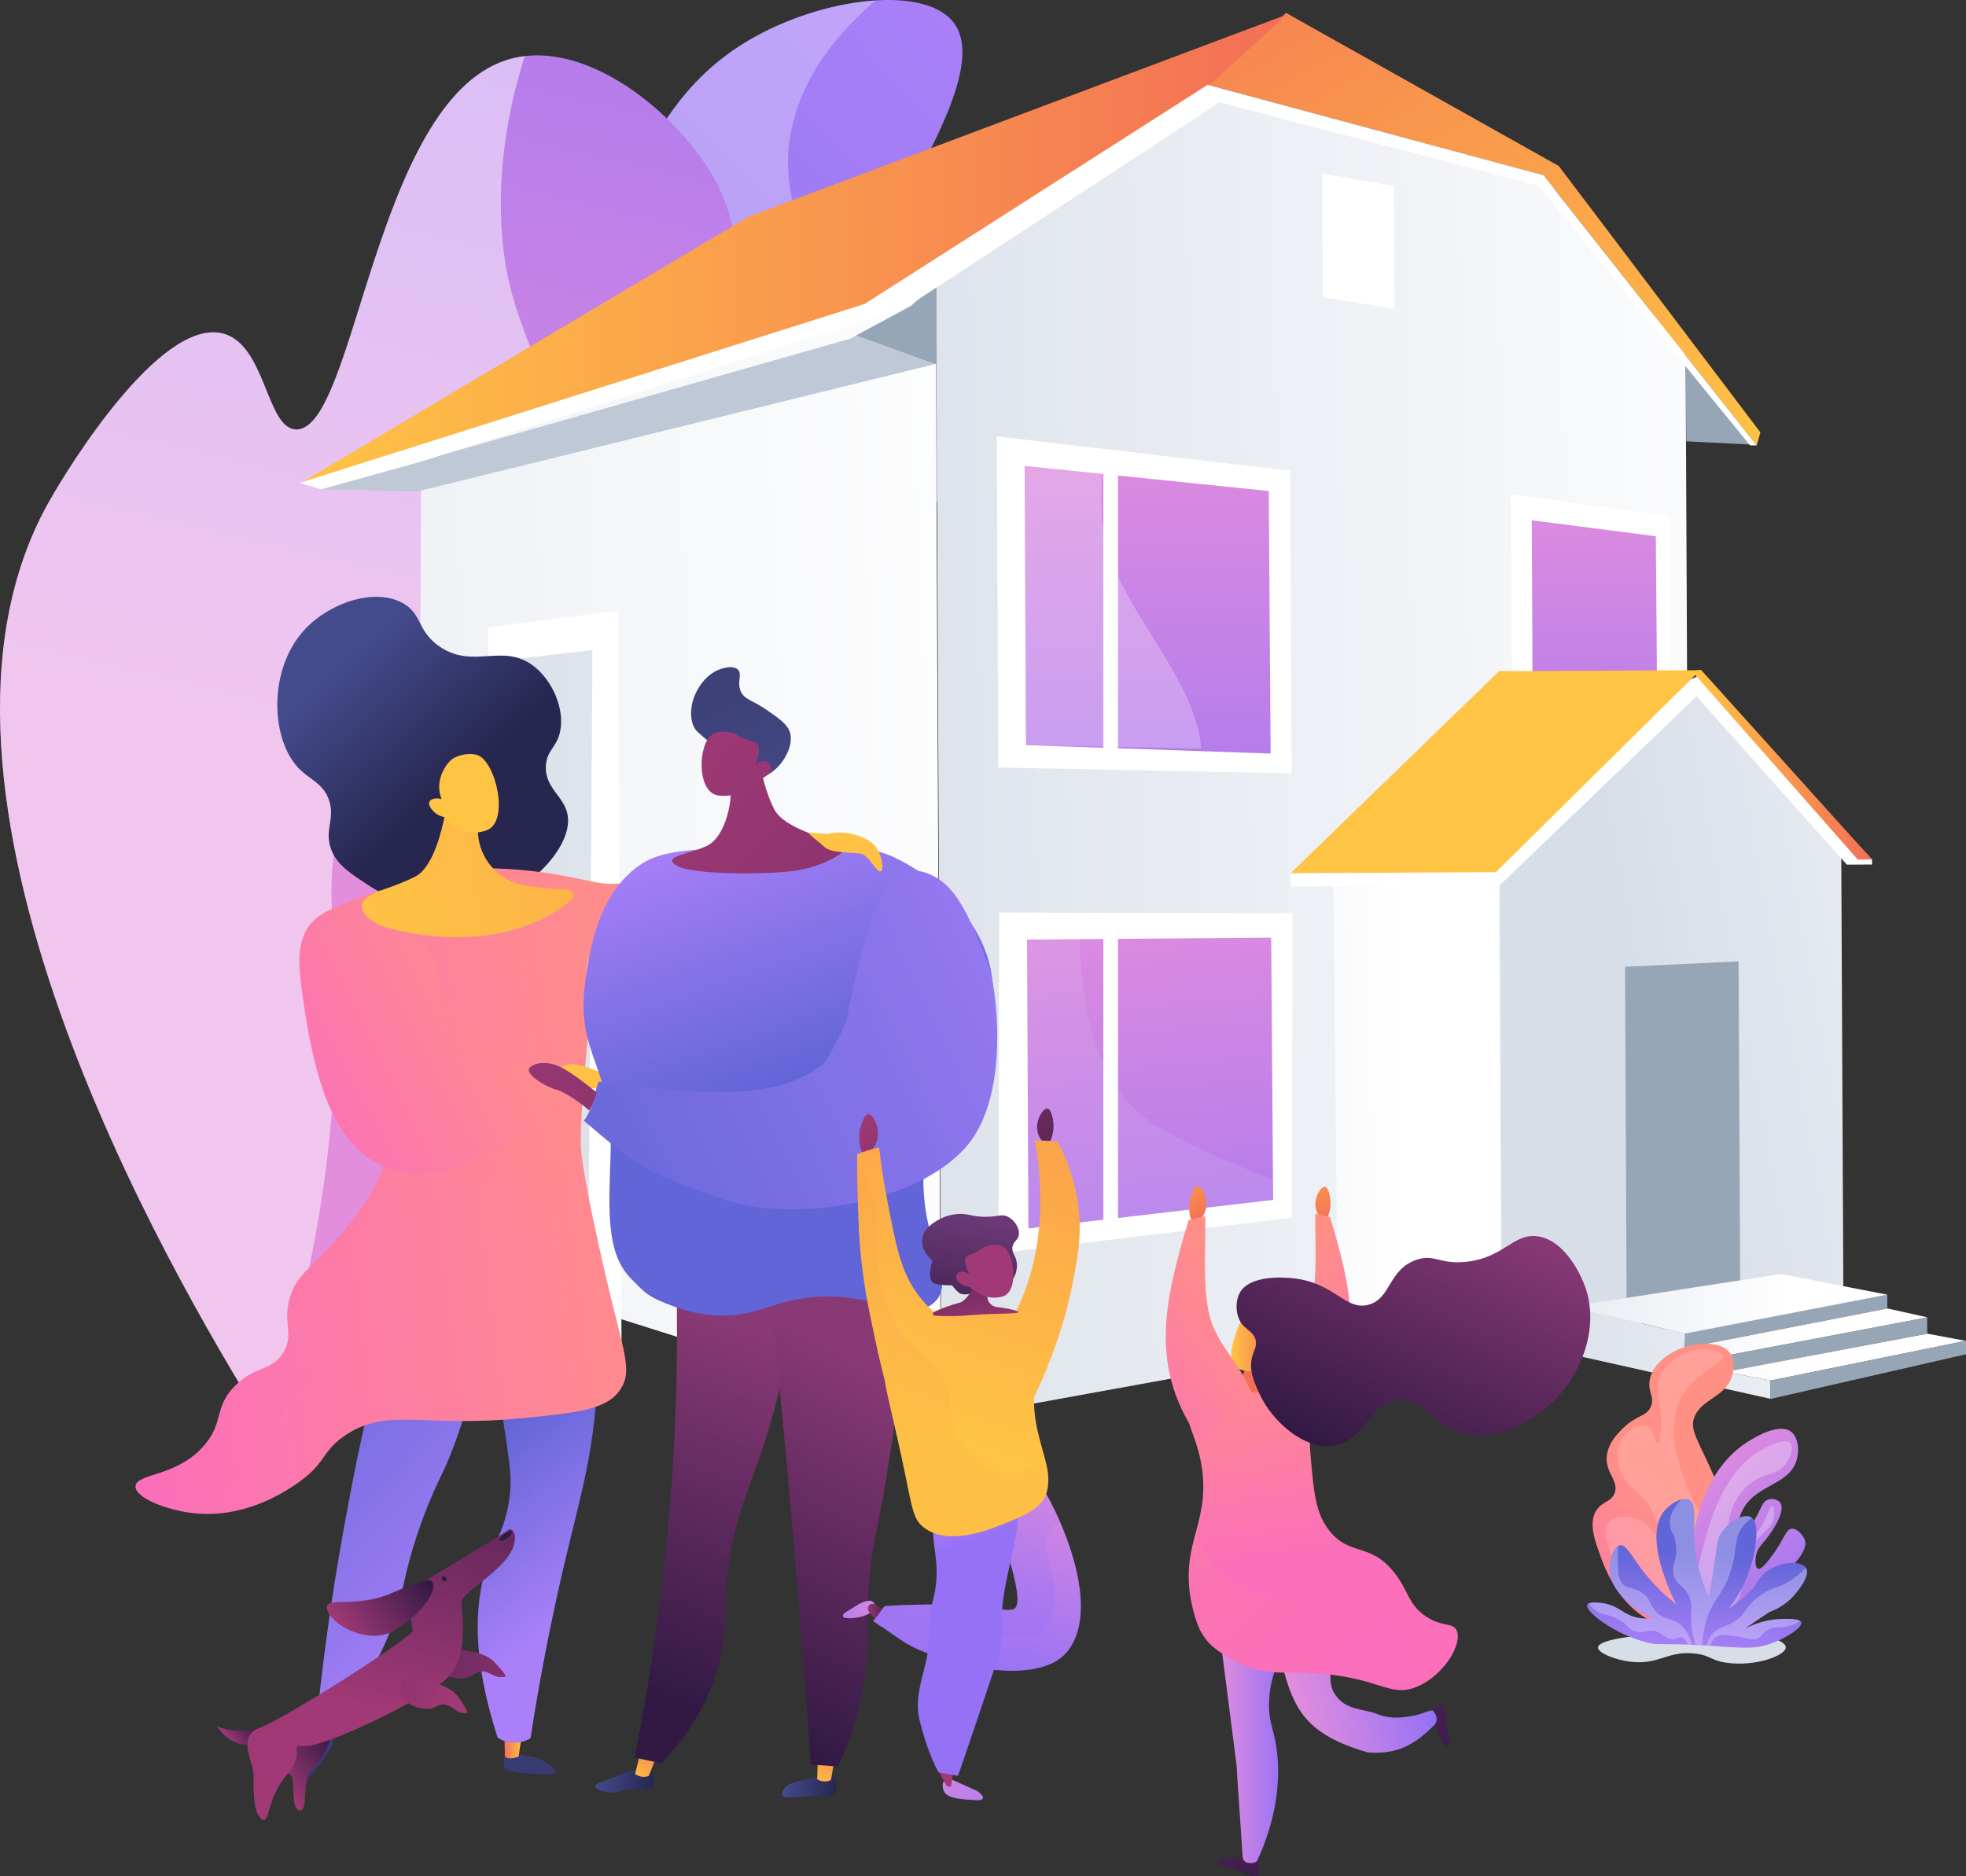 <?xml version="1.0" encoding="UTF-8"?> <svg xmlns="http://www.w3.org/2000/svg" width="132" height="126" viewBox="0 0 132 126" fill="none"><rect x="0" y="0" width="132" height="126" fill="#333333" stroke="none"/> <g clip-path="url(#clip0)"> <path d="M24.919 81.564C29.586 83.926 46.708 61.79 56.762 44.937C65.02 31.097 70.71 17.142 68.194 15.512C66.269 14.264 60.248 20.699 58.745 19.427C56.733 17.725 67.037 5.741 64.079 1.586C62.26 -0.974 55.619 -0.26 50.698 2.463C41.825 7.375 40.14 17.952 33.874 42.464C25.846 73.875 22.518 80.349 24.919 81.564Z" fill="url(#paint0_linear)"></path> <path opacity="0.3" d="M35.684 66.731C40.788 60.965 44.927 58.82 46.804 52.616C48.446 47.193 46.237 45.703 48.091 39.36C50.189 32.172 53.535 32.331 54.995 26.479C57.026 18.357 51.356 14.944 53.334 7.905C53.958 5.683 55.394 2.931 58.783 0.038C56.224 0.193 53.233 1.06 50.698 2.463C41.825 7.375 40.14 17.951 33.874 42.464C25.846 73.875 22.518 80.349 24.919 81.564C25.284 81.747 25.726 81.785 26.235 81.684C29.216 74.887 32.712 70.086 35.684 66.731Z" fill="white"></path> <path d="M17.626 95.452C31.046 76.902 38.694 60.242 43.155 48.48C53.195 22.015 49.459 14.11 47.308 10.938C44.437 6.715 38.67 2.487 33.955 4.049C25.131 6.97 23.872 28.861 19.902 28.841C17.842 28.837 17.871 22.975 14.836 22.367C10.683 21.533 4.624 31.295 3.241 33.778C-7.471 52.978 11.274 85.228 17.626 95.452Z" fill="url(#paint1_linear)"></path> <path opacity="0.5" d="M22.471 71.826C22.951 61.857 21.236 59.953 23.301 53.561C27.104 41.77 35.439 40.473 36.697 30.856C37.595 24.001 33.629 22.603 33.629 13.704C33.629 10.084 34.287 6.734 35.237 3.769C34.805 3.822 34.378 3.914 33.955 4.049C25.131 6.97 23.872 28.86 19.902 28.841C17.842 28.836 17.871 22.974 14.836 22.367C10.683 21.533 4.624 31.295 3.241 33.777C-7.471 52.978 11.274 85.227 17.626 95.452C17.871 95.114 18.111 94.777 18.351 94.439C21.285 85.001 22.206 77.322 22.471 71.826Z" fill="white"></path> <path d="M63.206 95.38L62.85 18.882L82.065 6.739L103.917 12.509L113.174 23.761L113.462 86.25L63.206 95.38Z" fill="url(#paint2_linear)"></path> <path d="M28.29 29.849L62.812 19.258L63.172 95.38L28.021 84.254L28.29 29.849Z" fill="url(#paint3_linear)"></path> <path d="M41.114 90.333L33.6 87.84L33.389 42.662L40.884 41.722L41.114 90.333Z" fill="white"></path> <path d="M41.734 91.195L32.986 88.289L32.769 42.112L41.503 41.018L41.734 91.195ZM34.219 87.392L40.49 89.475L40.269 42.431L34.013 43.216L34.219 87.392Z" fill="white"></path> <path d="M39.472 90.549L34.877 89.426L34.666 44.248L39.779 43.65L39.472 90.549Z" fill="url(#paint4_linear)"></path> <path d="M104.661 11.15L86.348 0.868L81.105 5.698L103.614 11.757L117.946 29.912L118.196 29.039L104.661 11.15Z" fill="url(#paint5_linear)"></path> <path d="M86.372 0.988L50.251 14.553L20.184 32.438L56.589 21.9L81.349 5.587L86.372 0.988Z" fill="url(#paint6_linear)"></path> <path d="M112.141 34.674L101.444 33.19L101.535 52.12L112.223 52.322L112.141 34.674Z" fill="white"></path> <path d="M86.627 31.618L66.927 29.304L67.032 51.541L86.723 51.932L86.627 31.618Z" fill="white"></path> <path d="M85.186 32.973L85.311 50.606L68.886 50.038L68.794 31.29L85.186 32.973Z" fill="url(#paint7_linear)"></path> <g opacity="0.5"> <path opacity="0.5" d="M73.994 31.825L68.794 31.29L68.881 50.038L80.654 50.269C80.27 45.178 74.45 40.276 74.023 35.118C73.908 34.067 73.956 32.929 73.994 31.825Z" fill="white"></path> </g> <path d="M86.79 61.318L67.09 61.279L67.032 84.167L86.723 81.771L86.79 61.318Z" fill="white"></path> <path d="M85.35 62.966L85.479 80.576L69.049 82.494L68.957 63.096L85.35 62.966Z" fill="url(#paint8_linear)"></path> <g opacity="0.3"> <path opacity="0.3" d="M78.118 75.89C73.538 73.383 72.712 68.037 72.467 63.068L68.957 63.096L69.044 82.494L85.474 80.576L85.465 79.202C83.006 78.247 80.538 77.24 78.118 75.89Z" fill="#FCFDFD"></path> </g> <path d="M111.176 36.01L111.292 51.011L102.918 50.741L102.846 34.94L111.176 36.01Z" fill="url(#paint9_linear)"></path> <path d="M62.893 24.421L62.869 18.998L61.174 20.536L57.468 22.536L62.759 24.455L62.893 24.421Z" fill="#97A6B7"></path> <path d="M57.468 22.536L57.122 22.734L21.539 32.862L28.04 32.997L62.759 24.455L57.468 22.536Z" fill="#BFC8D6"></path> <path d="M113.222 29.637L117.682 29.859L113.183 24.455L113.222 29.637Z" fill="#97A6B7"></path> <path d="M93.003 20.015L89.436 19.432L89.402 12.394L92.969 13.016L93.003 20.015Z" fill="white"></path> <path d="M93.622 20.748L88.816 19.957L88.778 11.651L93.584 12.49L93.622 20.748ZM90.055 18.901L92.379 19.282L92.35 13.536L90.021 13.131L90.055 18.901Z" fill="white"></path> <path d="M21.568 32.862L20.103 32.433L58.054 20.41L81.086 5.693L103.614 11.757L104.411 12.765L81.892 6.874L60.829 20.646L28.29 30.991L21.568 32.862Z" fill="white"></path> <path d="M103.614 11.757L117.946 29.912L117.5 29.907L103.043 12.167L103.614 11.757Z" fill="white"></path> <path d="M75.065 31.555H74.081V50.953H75.065V31.555Z" fill="white"></path> <path d="M75.065 62.629H74.081V82.027H75.065V62.629Z" fill="white"></path> <path d="M123.765 86.818L123.626 57.558L113.606 46.157L100.68 58.984L100.829 91.388L105.501 90.935L107.028 90.067L117.356 86.225L123.765 86.818Z" fill="url(#paint10_linear)"></path> <path d="M100.824 91.35L100.647 59.148L93.445 55.779L89.527 59.115L89.829 90.516L100.824 91.35Z" fill="url(#paint11_linear)"></path> <path d="M86.656 58.638L86.66 59.539L100.666 59.476L113.913 46.76L124.001 58.064L125.691 58.054V57.717L114.096 45.347L86.656 58.638Z" fill="white"></path> <path d="M114.206 44.981L125.686 57.717L124.731 57.721L113.591 45.068L114.206 44.981Z" fill="url(#paint12_linear)"></path> <path d="M86.656 58.637L100.436 58.57L114.153 45.01L100.652 45.072L86.656 58.637Z" fill="url(#paint13_linear)"></path> <path d="M116.837 86.206L109.212 87.513L109.107 64.923L116.731 64.557L116.837 86.206Z" fill="#97A6B7"></path> <path d="M113.082 89.537L126.714 86.939C126.714 86.939 126.714 87.758 126.714 87.869L113.13 90.506L113.082 89.537Z" fill="#97A6B7"></path> <path d="M115.834 91.056L129.398 88.462C129.398 88.462 129.378 89.513 129.412 89.552L115.843 92.126L115.834 91.056Z" fill="#97A6B7"></path> <path d="M113.116 90.516L126.728 87.869L129.397 88.462L115.829 91.046L113.116 90.516Z" fill="url(#paint14_linear)"></path> <path d="M132 90.039L118.878 92.709L115.834 92.121L129.412 89.561L131.995 90.048L132 90.039Z" fill="url(#paint15_linear)"></path> <path d="M118.882 93.938L105.443 90.94L105.357 87.768L113.116 89.542C113.116 89.542 113.116 90.569 113.116 90.516L115.829 91.041V92.121L118.878 92.709L118.882 93.938Z" fill="url(#paint16_linear)"></path> <path d="M132 90.039L118.878 92.709V93.943L132 90.945V90.039Z" fill="#97A6B7"></path> <path d="M119.569 85.555L126.713 86.944L113.12 89.556L105.419 87.744L119.569 85.555Z" fill="url(#paint17_linear)"></path> <path d="M111.599 109.142C112.117 109.301 112.986 109.571 113.961 109.258C115.733 108.689 116.693 106.568 116.842 104.9C116.967 103.469 116.362 102.075 115.147 99.284C114.004 96.657 113.419 96.045 113.769 95.153C114.273 93.88 115.968 93.827 116.333 92.256C116.376 92.068 116.525 91.417 116.189 90.906C115.608 90.029 114.004 90.169 113.102 90.463C112.228 90.747 110.984 91.499 110.768 92.646C110.61 93.475 111.123 93.803 110.835 94.469C110.542 95.139 109.933 95.004 109.054 95.833C108.704 96.165 107.998 96.831 107.887 97.737C107.743 98.913 108.728 99.434 108.406 100.273C108.175 100.88 107.585 100.808 107.186 101.42C106.663 102.23 107.042 103.343 107.374 104.264C107.753 105.349 108.8 108.275 111.599 109.142Z" fill="url(#paint18_linear)"></path> <path opacity="0.16" d="M115.651 91.032C115.862 91.639 113.678 92.078 112.77 94.083C111.796 96.243 112.895 98.899 113.404 100.128C114.273 102.225 115.085 102.5 115.305 104.317C115.392 105.035 115.579 106.535 114.59 107.716C114.499 107.826 113.457 109.036 112.026 108.93C110.403 108.81 109.515 107.094 108.747 105.609C108.281 104.712 107.359 102.924 108.046 102.191C108.463 101.743 109.39 101.791 109.995 102.047C110.859 102.413 111.186 103.257 111.344 103.175C111.488 103.102 111.359 102.345 110.989 101.589C110.245 100.07 109.28 100.08 108.814 98.831C108.756 98.682 108.324 97.472 108.953 96.561C109.318 96.035 110.038 95.592 110.533 95.79C111.09 96.011 111.114 96.956 111.296 96.932C111.469 96.913 111.556 96.035 111.517 95.158C111.455 93.871 111.171 93.649 111.306 92.955C111.508 91.899 112.381 91.273 112.511 91.186C113.702 90.366 115.469 90.511 115.651 91.032Z" fill="white"></path> <path d="M109.525 109.899C111.316 109.682 111.685 110.102 113.505 110.02C115.296 109.938 115.421 109.509 116.885 109.596C118.201 109.673 119.896 110.131 119.9 110.627C119.905 111.172 117.869 111.938 115.92 111.659C114.835 111.505 114.907 111.186 113.87 111.051C111.983 110.81 111.431 111.808 109.525 111.596C108.42 111.476 107.273 110.989 107.292 110.627C107.321 110.169 109.208 109.938 109.525 109.899Z" fill="#D8DEE8"></path> <path d="M113.611 110.058C113.054 107.301 113.294 105.088 113.548 103.753C113.855 102.128 114.475 98.831 117.087 96.995C117.293 96.85 119.334 95.438 120.251 96.141C120.726 96.503 120.832 97.375 120.625 98.065C120.092 99.844 117.682 99.646 116.88 101.67C116.616 102.345 116.563 103.165 116.751 103.247C116.981 103.343 117.634 102.336 117.697 102.239C118.278 101.343 118.282 100.837 118.729 100.697C119.003 100.61 119.358 100.692 119.521 100.909C119.886 101.401 119.166 102.519 118.964 102.832C118.436 103.652 117.994 103.84 117.889 104.534C117.841 104.833 117.85 105.276 118.028 105.349C118.268 105.44 118.724 104.813 119.022 104.413C119.814 103.329 119.896 102.702 120.289 102.659C120.654 102.615 121.067 103.107 121.173 103.406C121.461 104.216 120.294 105.956 113.611 110.058Z" fill="url(#paint19_linear)"></path> <path opacity="0.28" d="M113.697 109.586C113.615 107.026 114.028 104.997 114.403 103.661C114.883 101.95 115.786 98.73 118.326 97.337C118.508 97.236 119.833 96.508 120.203 96.898C120.448 97.159 120.232 97.872 119.867 98.344C119.248 99.149 118.532 98.831 117.519 99.622C116.612 100.33 116.29 101.29 116.213 101.54C115.915 102.471 116.069 103.266 116.112 103.56C116.266 104.674 115.944 106.501 113.697 109.586Z" fill="white"></path> <path opacity="0.28" d="M114.6 108.945C116.021 107.667 116.352 106.616 116.376 105.884C116.395 105.31 116.242 104.63 116.679 103.999C116.957 103.594 117.169 103.661 117.649 103.223C118.657 102.312 118.782 101.087 118.988 101.136C119.104 101.16 119.166 101.565 119.089 101.945C118.935 102.726 118.326 102.808 117.716 103.763C117.298 104.413 117.154 105.045 117.077 105.378C116.89 106.187 117.02 106.472 116.909 106.925C116.775 107.508 116.266 108.265 114.6 108.945Z" fill="white"></path> <path d="M114.465 110.502C116.933 110.642 117.663 110.791 118.825 110.396C119.915 110.025 121.038 109.287 120.938 108.95C120.866 108.709 120.184 108.709 119.771 108.714C118.671 108.718 117.764 109.056 117.13 109.384C117.677 109.008 118.225 108.637 118.777 108.265C119.161 108.126 119.809 107.836 120.381 107.219C120.741 106.834 121.567 105.788 121.254 105.286C120.928 104.761 119.392 104.867 118.503 105.614C118.076 105.971 118.076 106.246 117.505 106.867C116.986 107.436 116.448 107.793 116.074 108.01C116.424 107.566 116.904 106.877 117.279 105.947C117.845 104.529 118.273 102.293 117.553 101.883C117.072 101.613 116.127 102.167 115.651 102.828C115.267 103.363 115.306 103.811 115.041 105.527C114.926 106.274 114.816 106.877 114.739 107.248C114.004 105.633 113.793 104.274 113.75 103.276C113.697 101.994 113.908 100.986 113.419 100.721C112.982 100.485 112.204 100.948 111.81 101.386C110.211 103.151 112.319 107.296 112.545 107.725C111.959 107.282 111.152 106.583 110.37 105.575C109.534 104.496 109.179 103.695 108.756 103.768C108.334 103.84 108.055 104.742 108.084 105.441C108.171 107.393 110.711 108.535 110.979 108.656C110.768 108.69 110.403 108.728 109.976 108.646C109.03 108.463 108.737 107.889 107.777 107.692C107.412 107.615 106.658 107.537 106.567 107.769C106.399 108.179 108.295 109.716 110.595 110.304C111.445 110.512 111.244 110.314 114.465 110.502Z" fill="url(#paint20_linear)"></path> <path opacity="0.28" d="M116.093 109.089C117.216 108.588 117.063 107.908 118.292 107.065C119.079 106.525 119.262 106.722 120.102 106.207C120.568 105.922 120.942 105.594 121.254 105.276L121.259 105.281C121.571 105.782 120.746 106.828 120.385 107.214C119.809 107.831 119.166 108.12 118.782 108.26C118.234 108.631 117.687 109.007 117.135 109.379C117.769 109.051 118.676 108.713 119.776 108.709C120.131 108.709 120.698 108.704 120.885 108.863C120.553 109.07 120.256 109.167 120.016 109.215C119.464 109.326 119.118 109.2 118.643 109.49C118.258 109.721 118.292 109.919 117.956 110.044C117.639 110.16 117.476 110.039 116.698 109.909C115.939 109.784 115.55 109.726 115.243 109.919C115.013 110.063 114.888 110.304 114.821 110.521C114.744 110.516 114.662 110.512 114.581 110.507C114.643 110.261 114.753 109.981 114.969 109.735C115.301 109.34 115.675 109.277 116.093 109.089Z" fill="white"></path> <path opacity="0.28" d="M112.894 109.957C112.717 109.914 112.63 110.044 112.386 110.073C111.929 110.131 111.757 109.755 111.219 109.571C110.58 109.359 110.422 109.755 109.788 109.557C109.284 109.403 109.351 109.142 108.693 108.762C107.997 108.357 107.699 108.525 107.186 108.188C107.022 108.082 106.83 107.923 106.653 107.672C106.878 107.552 107.469 107.614 107.781 107.677C108.741 107.875 109.034 108.448 109.98 108.631C110.407 108.713 110.767 108.675 110.984 108.641C110.715 108.525 108.175 107.378 108.088 105.426C108.059 104.775 108.295 103.951 108.669 103.777C108.626 104.225 108.616 104.611 108.626 104.915C108.64 105.619 108.655 105.98 108.876 106.274C109.26 106.785 109.73 106.52 110.369 107.05C110.95 107.532 110.748 107.908 111.358 108.39C111.881 108.81 112.193 108.656 112.688 108.993C113 109.205 113.375 109.605 113.6 110.449C113.499 110.444 113.399 110.439 113.307 110.434C113.216 110.203 113.087 110.001 112.894 109.957Z" fill="white"></path> <path opacity="0.28" d="M113.447 107.301C113.14 106.462 112.607 106.549 112.386 105.807C112.165 105.069 112.65 104.842 112.525 103.777C112.434 102.977 112.132 102.861 112.113 102.316C112.098 101.916 112.237 101.367 112.89 100.687C113.087 100.634 113.274 100.634 113.423 100.716C113.913 100.981 113.702 101.989 113.755 103.271C113.798 104.269 114.009 105.628 114.744 107.243C114.816 106.872 114.931 106.269 115.046 105.522C115.31 103.806 115.272 103.358 115.656 102.823C116.131 102.162 117.077 101.608 117.557 101.878C117.586 101.892 117.61 101.911 117.634 101.931C117.394 102.095 117.178 102.292 116.991 102.543C116.362 103.387 116.717 103.989 116.146 105.652C115.598 107.253 115.037 107.349 114.595 108.733C114.456 109.176 114.321 109.759 114.292 110.492C114.129 110.483 113.98 110.473 113.836 110.468C113.673 109.923 113.591 109.436 113.558 109.022C113.486 108.111 113.654 107.865 113.447 107.301Z" fill="white"></path> <path d="M33.898 117.684C33.898 117.684 33.797 118.485 33.864 118.755C33.931 119.025 36.255 119.217 37.043 119.126C37.83 119.034 36.572 118.224 36.073 118.075C35.569 117.916 33.898 117.684 33.898 117.684Z" fill="url(#paint21_linear)"></path> <path d="M35.065 116.344L34.82 117.954C34.82 117.954 34.196 118.234 33.898 117.959L33.864 116.277L35.065 116.344Z" fill="url(#paint22_linear)"></path> <path d="M21.976 116.272C21.976 116.272 22.471 116.638 22.336 117.077C22.206 117.516 21.054 119.28 20.238 119.777C19.417 120.278 19.676 119.237 19.916 118.586C20.156 117.935 20.766 116.508 21.001 116.267C21.236 116.036 21.976 116.272 21.976 116.272Z" fill="url(#paint23_linear)"></path> <path d="M22.864 114.508C22.624 115.173 22.398 115.723 22.216 116.127C21.817 117.019 21.601 117.357 21.357 117.646C21.14 117.901 20.636 118.441 20.502 118.35C20.363 118.258 20.732 117.602 21.448 115.674C21.553 115.395 21.88 114.503 21.88 114.503H22.864V114.508Z" fill="url(#paint24_linear)"></path> <path d="M39.928 86.659C40.096 88.332 40.26 90.935 40.02 94.088C39.703 98.2 38.882 100.798 37.854 105.185C37.225 107.865 36.38 111.808 35.617 116.735C35.439 116.836 34.916 117.106 34.243 117.005C33.869 116.947 33.586 116.797 33.418 116.691C31.411 110.531 32.001 106.718 32.971 104.336C33.384 103.324 33.883 102.524 34.152 100.967C34.508 98.903 34.071 97.751 33.447 92.979C33 89.576 33.077 89.05 33.374 88.539C34.56 86.5 38.181 86.539 39.928 86.659Z" fill="url(#paint25_linear)"></path> <path d="M33.019 87.378C31.79 93.755 30.58 97.106 29.668 99C29.442 99.468 28.693 100.976 27.983 103.136C27.354 105.05 27.089 106.457 26.955 107.074C26.532 109.027 25.481 111.885 22.663 115.626C22.629 115.645 22.149 115.92 21.688 115.674C21.457 115.549 21.337 115.356 21.294 115.265C21.664 111.688 22.086 108.68 22.451 106.356C22.528 105.869 22.869 103.739 23.402 100.923C23.608 99.824 23.916 98.209 24.281 96.551C24.737 94.488 25.433 91.678 26.508 88.318C28.679 88.004 30.849 87.691 33.019 87.378Z" fill="url(#paint26_linear)"></path> <path opacity="0.3" d="M32.971 104.341C33.384 103.329 33.883 102.529 34.152 100.972C34.508 98.908 34.071 97.756 33.447 92.984C33 89.581 33.077 89.055 33.374 88.544C34.018 87.435 35.381 86.944 36.774 86.741C36.755 86.814 36.735 86.886 36.721 86.953C35.991 90.299 38.776 92.343 37.518 96.021C36.899 97.833 35.91 98.248 35.679 100.355C35.463 102.326 36.246 102.736 36.078 104.529C35.828 107.209 33.931 107.855 33.442 109.904C33.12 111.235 33.389 113.187 35.732 116.007C35.694 116.248 35.655 116.494 35.617 116.74C35.439 116.841 34.916 117.111 34.243 117.01C33.869 116.952 33.586 116.802 33.418 116.696C31.411 110.536 32.006 106.718 32.971 104.341Z" fill="url(#paint27_linear)"></path> <path d="M30.926 61.134C27.872 61.51 25.519 59.963 24.415 59.235C23.402 58.57 22.475 57.938 22.163 56.82C21.832 55.624 22.499 54.94 22.096 53.749C21.717 52.616 20.814 52.361 20.089 51.628C18.178 49.705 17.957 44.971 20.459 42.276C22.11 40.498 25.058 39.48 26.965 40.459C28.376 41.182 27.963 42.353 29.509 43.414C31.78 44.971 33.725 43.163 35.785 44.696C37.1 45.68 37.936 47.632 37.6 49.15C37.369 50.201 36.731 50.365 36.654 51.387C36.539 52.91 37.883 53.455 38.109 54.718C38.531 57.042 34.92 60.638 30.926 61.134Z" fill="url(#paint28_linear)"></path> <path d="M40.591 85.358C40.183 83.555 39.328 79.78 39.054 77.606C38.891 76.319 39.074 74.16 39.443 69.845C39.443 69.831 39.448 69.816 39.448 69.792C39.755 65.998 39.069 65.097 39.674 64.171C40.274 63.255 41.114 63.901 42.535 62.86C44.307 61.559 45.056 59.037 44.499 58.555C44.197 58.295 43.659 58.748 42.646 59.09C40.423 59.833 39.491 58.821 34.992 58.42C32.318 58.184 30.854 58.382 30.191 58.488C29.365 58.623 28.477 58.835 27.541 59.163C25.366 59.92 23.652 61.043 22.35 62.147C22.965 62.749 23.224 63.839 22.667 64.557C22.216 65.14 21.784 65.714 21.371 66.321C22.504 67.155 23.844 68.452 24.818 70.366C25.327 71.368 26.893 74.815 25.711 78.378C25.03 80.431 23.58 82.089 22.475 83.348C20.824 85.237 19.892 85.613 19.45 87.175C18.975 88.877 19.753 89.576 19.047 90.79C18.288 92.092 17.16 91.673 15.777 93.066C14.361 94.493 15.043 95.438 13.785 96.975C11.951 99.212 9.118 98.913 9.099 99.819C9.084 100.596 11.173 101.391 12.887 101.603C16.286 102.022 18.985 100.263 19.787 99.728C22.005 98.238 21.501 97.515 23.191 96.382C26.023 94.478 28.295 95.915 35.199 95.225C38.934 94.854 40.821 94.637 41.695 93.244C42.492 91.957 41.839 90.752 40.591 85.358Z" fill="url(#paint29_linear)"></path> <g opacity="0.2"> <path opacity="0.2" d="M13.78 96.966C15.043 95.428 14.356 94.483 15.773 93.056C17.155 91.663 18.288 92.082 19.042 90.781C19.748 89.571 18.965 88.867 19.445 87.165C19.883 85.604 20.814 85.228 22.47 83.338C23.575 82.08 25.025 80.421 25.707 78.368C26.888 74.805 25.322 71.359 24.814 70.356C23.176 67.136 29.61 67.898 30.157 68.857C31.425 71.065 29.985 72.116 30.782 78.845C31.161 82.06 31.665 83.29 30.796 84.76C29.797 86.442 28.371 86.139 26.902 88.361C25.774 90.067 26.105 91.017 24.957 91.822C23.719 92.685 22.773 91.976 21.318 92.487C18.889 93.336 18.711 96.296 17.261 98.084C16.161 99.439 13.957 100.562 9.295 100.234C9.171 100.094 9.103 99.95 9.103 99.805C9.113 98.908 11.951 99.202 13.78 96.966Z" fill="url(#paint30_linear)"></path> </g> <g opacity="0.2"> <path opacity="0.2" d="M33.432 79.322C34.431 79.486 35.449 79.689 36.423 80.016C37.239 79.751 38.046 79.419 38.834 79.023C39.525 77.394 40.044 76.17 39.395 75.345C38.714 74.478 37.71 75.273 36.01 74.497C32.856 73.051 33.614 69.055 30.657 67.565C28.703 66.582 27.608 67.941 25.654 67.141C24.271 66.577 22.759 65.053 21.851 61.038C21.817 61.091 21.789 61.144 21.755 61.202C20.483 63.583 22.557 69.676 23.224 76.228C23.335 76.309 23.445 76.391 23.556 76.469C23.858 76.676 24.165 76.869 24.482 77.047C24.669 77.153 24.857 77.254 25.049 77.351C25.13 77.394 25.212 77.433 25.294 77.476C25.299 77.481 25.351 77.505 25.399 77.524C25.447 77.544 25.5 77.568 25.505 77.573C25.591 77.606 25.678 77.645 25.764 77.679C25.942 77.751 26.115 77.818 26.292 77.881C27.099 78.175 27.925 78.406 28.76 78.599C30.321 78.946 31.67 79.038 33.432 79.322Z" fill="url(#paint31_linear)"></path> </g> <path d="M30.1 53.238C30.1 53.238 29.625 58.025 27.834 58.893C25.644 59.958 23.224 60.358 23.162 60.84C23.047 61.718 31.281 64.793 37.11 61.327C37.672 60.99 38.089 60.662 38.32 60.474C38.637 60.252 38.488 59.751 38.104 59.736C37.412 59.712 36.27 59.645 35.16 59.442C33.475 59.139 32.217 57.707 32.092 55.996L31.968 54.27L30.1 53.238Z" fill="url(#paint32_linear)"></path> <path d="M29.845 54.868C29.845 54.868 30.95 56.386 32.678 55.755C34.229 55.186 33.302 51.17 32.073 50.712C31.665 50.558 30.911 50.626 30.407 50.944C30.052 51.165 29.111 52.342 29.648 53.663C29.26 53.547 28.914 53.653 28.828 53.846C28.717 54.092 29.048 54.429 29.125 54.506C29.384 54.771 29.697 54.843 29.845 54.868Z" fill="url(#paint33_linear)"></path> <path d="M36.471 74.801C37.417 73.928 38.085 73.07 38.531 72.429C38.229 72.472 37.941 72.304 37.84 72.038C37.753 71.822 37.806 71.566 37.969 71.383C37.441 71.455 36.687 71.542 35.775 71.581C33.355 71.677 31.982 71.73 30.844 71.214C28.16 69.995 31.67 63.675 26.561 62.484C25.193 62.166 24.05 61.356 24.353 60.638C24.598 60.054 25.529 59.842 25.519 59.813C25.515 59.794 25.346 59.785 24.156 60.257C22.494 60.917 21.39 61.308 20.785 62.127C19.897 63.328 20.046 64.851 20.267 66.495C21.064 72.415 22.341 77.24 26.254 78.513C30.825 80.007 35.823 75.398 36.471 74.801Z" fill="url(#paint34_linear)"></path> <path d="M40.586 72.038C41.095 72.096 42.094 71.152 42.195 71.499C42.295 71.841 41.604 72.776 40.941 72.983C40.068 73.253 38.752 73.036 37.907 72.386C37.595 72.535 37.307 72.641 37.009 72.781C36.731 72.631 36.457 72.482 36.178 72.323C36.807 72.063 37.398 71.754 38.051 71.513C38.704 71.272 39.981 71.971 40.586 72.038Z" fill="url(#paint35_linear)"></path> <path d="M55.941 119.261C56.128 119.434 56.138 119.839 56.148 120.099C56.152 120.215 56.152 120.278 56.138 120.316C56.023 120.61 55.442 120.61 54.52 120.644C53.065 120.702 52.628 120.794 52.527 120.567C52.431 120.36 52.71 120.042 52.743 120.008C52.911 119.82 53.103 119.762 53.483 119.661C54.179 119.478 54.645 119.381 54.789 119.352C55.667 119.179 55.816 119.15 55.941 119.261Z" fill="url(#paint36_linear)"></path> <path d="M54.923 117.805L54.865 119.468C54.909 119.545 55.413 119.757 55.792 119.531L56.075 117.887L54.923 117.805Z" fill="url(#paint37_linear)"></path> <path d="M43.693 119.029C43.942 119.28 44.024 119.757 43.827 120.008C43.64 120.254 43.323 120.095 42.468 120.167C41.546 120.244 41.321 120.476 40.682 120.336C40.428 120.278 39.971 120.133 39.967 119.95C39.967 119.82 40.188 119.743 40.937 119.449C41.998 119.029 41.988 119.01 42.219 118.957C42.79 118.827 43.366 118.702 43.693 119.029Z" fill="url(#paint38_linear)"></path> <path d="M43.025 117.55L42.646 119.116C42.684 119.198 43.169 119.449 43.563 119.251L44.168 117.718L43.025 117.55Z" fill="url(#paint39_linear)"></path> <path d="M45.34 83.521C45.546 88.713 45.503 94.565 44.994 100.947C44.49 107.258 43.616 112.98 42.603 118.027C43.203 118.157 43.798 118.282 44.398 118.412C45.82 116.933 47.591 114.623 48.336 111.461C48.797 109.499 48.556 108.511 48.792 106.115C49.161 102.297 50.213 100.248 51.245 97.134C52.172 94.334 53.228 90.236 53.627 84.818C50.861 84.379 48.1 83.95 45.34 83.521Z" fill="url(#paint40_linear)"></path> <path opacity="0.3" d="M46.16 107.783C46.818 105.165 48.091 104.471 48.134 101.998C48.167 100.248 47.538 100.109 47.582 98.431C47.644 95.891 49.128 94.56 49.872 92.965C50.659 91.277 50.962 88.568 48.844 84.061C50.438 84.307 52.033 84.558 53.627 84.803C53.233 90.222 52.177 94.319 51.245 97.12C50.213 100.239 49.161 102.283 48.792 106.101C48.561 108.496 48.801 109.485 48.336 111.447C47.591 114.614 45.82 116.918 44.398 118.398C44.245 118.364 44.096 118.335 43.942 118.302C45.479 116.46 46.021 114.816 46.16 113.481C46.386 111.317 45.498 110.425 46.16 107.783Z" fill="url(#paint41_linear)"></path> <path d="M51.317 83.198C52.028 89.778 52.681 96.484 53.267 103.314C53.708 108.439 54.102 113.5 54.448 118.499C55.053 118.542 55.663 118.586 56.268 118.624C56.791 117.506 57.477 115.8 57.895 113.64C58.399 111.018 58.169 109.485 58.313 106.785C58.471 103.758 58.894 103.078 59.508 99.236C60.752 91.441 61.376 87.541 59.403 85.242C58.764 84.495 56.781 82.644 51.317 83.198Z" fill="url(#paint42_linear)"></path> <path d="M47.779 88.318C46.122 88.168 44.701 87.537 44.139 87.281C43.385 86.939 43.073 86.582 42.367 85.864C40.692 84.162 40.865 81.328 40.994 77.582C41.21 71.388 38.541 70.93 39.323 65.738C39.64 63.622 40.183 60.03 42.953 58.093C44.384 57.095 46.439 57.018 50.487 56.902C55.557 56.762 58.092 56.685 59.941 57.529C62.716 58.792 66.154 61.819 66.615 65.719C67.2 70.65 62.437 71.966 62.024 78.416C61.708 83.372 64.305 85.898 62.773 87.421C61.054 89.127 57.842 85.927 52.374 87.527C51.144 87.893 49.781 88.501 47.779 88.318Z" fill="url(#paint43_linear)"></path> <path d="M50.9 50.592C50.9 50.592 51.173 52.761 51.975 54.333C52.7 55.755 55.97 56.425 56.647 56.699C57.319 56.974 55.538 58.088 53.679 58.425C51.826 58.763 46.449 58.767 45.431 58.131C44.413 57.495 46.151 57.413 47.447 56.81C48.744 56.213 49.306 53.528 48.974 52.356C48.643 51.194 50.9 50.592 50.9 50.592Z" fill="url(#paint44_linear)"></path> <path d="M47.88 50.042C46.833 49.165 46.689 49.064 46.554 48.741C46.026 47.449 46.905 45.545 48.216 44.99C48.283 44.961 49.161 44.6 49.541 44.966C49.858 45.275 49.469 45.771 49.723 46.398C49.963 46.986 50.487 46.986 51.514 47.699C52.359 48.288 52.887 48.649 53.046 49.208C53.372 50.36 52.095 52.173 50.842 52.231C50.386 52.25 50.247 52.028 47.88 50.042Z" fill="url(#paint45_linear)"></path> <path d="M50.732 52.419C50.732 52.419 49.795 53.672 48.192 53.412C46.756 53.176 46.857 49.907 47.846 49.305C48.177 49.102 48.801 49.069 49.286 49.257C49.574 49.367 49.661 49.502 50.136 49.676C50.573 49.835 50.703 49.796 50.828 49.927C50.981 50.086 51.072 50.447 50.698 51.373C51.001 51.117 51.341 51.045 51.567 51.175C51.601 51.194 51.697 51.272 51.74 51.382C51.908 51.778 51.524 52.216 50.732 52.419Z" fill="url(#paint46_linear)"></path> <path d="M40.197 72.627C39.866 73.47 39.799 74.526 39.199 75.259C42.766 78.325 43.702 78.942 48.782 80.609C53.257 82.075 61.391 80.879 64.799 77.09C68.016 73.523 66.792 65.897 66.403 64.885C64.684 60.397 63.69 58.599 60.987 58.387C58.663 58.203 57.223 66.808 56.848 68.433C56.714 69.006 55.552 71.156 55.374 71.32C51.917 74.54 44.384 73.06 40.197 72.627Z" fill="url(#paint47_linear)"></path> <path d="M40.072 73.369C39.41 72.834 38.531 72.154 37.83 71.754C37.129 71.359 36.188 71.204 35.621 71.648C35.055 72.091 36.759 73.027 37.336 73.171C37.912 73.316 39.04 74.097 39.568 74.584C39.77 74.193 39.914 73.784 40.072 73.369Z" fill="url(#paint48_linear)"></path> <path d="M57.89 57.36C58.38 57.504 58.942 58.758 59.167 58.483C59.393 58.203 59.11 57.075 58.577 56.632C57.871 56.044 56.575 55.74 55.547 56.01C54.673 55.962 54.577 55.885 54.261 55.923C54.745 56.405 54.837 56.401 55.35 56.873C55.859 57.345 57.305 57.191 57.89 57.36Z" fill="url(#paint49_linear)"></path> <path d="M58.486 77.274C58.63 77.119 58.822 76.854 58.904 76.488C59.076 75.707 58.635 74.815 58.308 74.825C58.01 74.83 57.804 75.572 57.737 75.885C57.597 76.575 57.78 77.158 57.9 77.462L58.486 77.274Z" fill="url(#paint50_linear)"></path> <path d="M69.932 76.584C69.822 76.435 69.673 76.184 69.639 75.852C69.567 75.143 70.043 74.405 70.331 74.444C70.59 74.478 70.705 75.153 70.729 75.437C70.782 76.059 70.566 76.555 70.432 76.811L69.932 76.584Z" fill="url(#paint51_linear)"></path> <path d="M58.851 107.913C58.851 107.913 58.649 107.474 58.414 107.494C58.178 107.513 57.929 107.532 57.381 107.899C56.829 108.26 56.565 108.318 56.594 108.549C56.613 108.781 58.351 108.737 58.851 107.913Z" fill="url(#paint52_linear)"></path> <path d="M59.499 108.193C59.456 108.178 58.985 107.899 58.721 107.74C58.611 107.672 58.476 107.691 58.38 107.773C58.246 107.899 58.231 108.111 58.351 108.255C58.553 108.496 58.851 108.844 59.072 109.041L59.499 108.193Z" fill="url(#paint53_linear)"></path> <path d="M63.306 119.723C63.306 119.733 63.306 119.757 63.302 119.786C63.287 119.921 63.268 120.239 63.518 120.48C63.825 120.774 64.603 120.842 65.539 120.89C66.475 120.938 65.731 120.331 65.597 120.263C65.462 120.196 63.633 119.386 63.633 119.386L63.306 119.723Z" fill="url(#paint54_linear)"></path> <path d="M64.012 118.875L63.858 119.965C63.858 119.965 63.638 120.095 63.474 119.791L63.062 119.025L64.012 118.875Z" fill="url(#paint55_linear)"></path> <path d="M67.69 97.669C68.972 97.587 69.505 99.033 70.225 100.296C71.651 102.784 73.754 108.106 71.742 110.81C70.047 113.09 65.097 111.991 63.647 111.514C60.603 110.521 60.728 110.208 58.601 108.848C58.975 108.549 59.091 108.183 59.403 107.86C60.166 107.788 61.597 107.764 62.255 107.749C63.23 107.73 64.963 107.807 65.486 107.85C66.322 107.918 67.916 108.332 68.189 107.961C68.804 107.137 67.051 102.953 67.023 101.588C67.008 101.01 66.518 97.742 67.69 97.669Z" fill="url(#paint56_linear)"></path> <path opacity="0.3" d="M70.201 100.234C70.537 100.755 70.868 101.627 71.137 102.225C70.868 102.408 70.494 102.62 70.398 102.919C69.956 104.312 70.907 105.566 70.811 107.311C70.787 107.759 70.604 109.364 69.75 109.759C68.732 110.232 66.758 109.538 65.414 109.706C64.718 109.793 64.05 110.29 63.335 110.213C62.207 110.087 61.487 109.263 60.344 109.094C60.041 109.051 59.508 109.162 59.191 109.287C58.995 109.147 58.827 109.007 58.644 108.858C58.899 108.521 59.115 108.188 59.388 107.851C60.152 107.778 61.583 107.754 62.24 107.74C63.215 107.72 64.948 107.802 65.472 107.841C66.307 107.904 67.901 108.333 68.175 107.952C68.78 107.113 67.047 102.972 67.003 101.564C66.984 100.976 66.547 97.824 67.666 97.636C68.905 97.433 69.635 99.352 70.201 100.234Z" fill="url(#paint57_linear)"></path> <path d="M68.367 101.15C68.501 103.445 67.09 106.612 67.267 109.258C67.287 109.562 67.176 110.83 67.056 111.186C66.667 112.343 64.372 119.188 64.315 119.256C63.887 119.169 63.446 119.111 63.009 119.02C62.442 117.978 61.981 116.532 61.722 115.428C61.371 113.944 62.087 112.203 62.25 111.21C62.442 110.073 62.428 108.212 62.543 107.826C63.402 104.939 62.332 103.845 62.74 101.483C62.951 100.258 63.729 99.66 64.612 98.928C65.87 100.2 67.291 99.742 68.367 101.15Z" fill="url(#paint58_linear)"></path> <path d="M59.028 77.052C59.115 77.814 59.254 78.917 59.504 80.238C60.123 83.511 60.435 85.15 61.41 86.621C62.985 89.002 64.747 88.954 64.838 90.458C64.92 91.837 63.412 93.451 61.684 93.731C60.766 93.88 60.003 93.615 59.604 93.437C59.35 92.507 59.028 91.248 58.716 89.735C58.414 88.289 57.837 85.864 57.674 82.663C57.569 80.581 57.549 78.826 57.549 77.519C57.972 77.327 58.543 77.168 59.028 77.052Z" fill="url(#paint59_linear)"></path> <path d="M69.471 76.603C69.625 77.38 69.793 78.479 69.831 79.804C69.865 81.048 69.913 83.531 68.929 86.36C68.026 88.959 67.042 89.571 67.311 91.06C67.546 92.367 68.549 93.292 69.399 93.885C69.889 92.878 70.47 91.552 71.008 89.952C71.253 89.214 71.661 87.985 71.987 86.336C72.314 84.678 72.583 83.333 72.467 81.66C72.395 80.576 72.122 78.773 71.022 76.676C70.561 76.594 69.966 76.589 69.471 76.603Z" fill="url(#paint60_linear)"></path> <path d="M69.663 96.074C70.1 97.983 70.6 98.846 70.288 100.171C70.028 101.266 68.713 101.801 67.359 102.345C66.451 102.712 63.652 103.845 62.024 102.572C61.338 102.037 61.266 101.391 60.776 99.014C59.532 92.979 59.052 92.458 59.576 91.152C60.382 89.132 62.413 88.178 63.1 87.893C63.172 87.864 63.234 87.84 63.273 87.826C65.02 87.161 67.844 87.884 69.519 88.708C71.358 89.614 68.641 91.629 69.663 96.074Z" fill="url(#paint61_linear)"></path> <path d="M67.983 83.714C68.06 83.323 68.343 83.309 68.405 82.948C68.482 82.49 68.127 81.945 67.685 81.713C67.253 81.487 67.056 81.723 66.115 81.713C65.102 81.704 64.948 81.424 64.123 81.545C63.907 81.574 63.508 81.636 63.062 81.887C62.706 82.085 62.005 82.475 61.919 83.208C61.823 84.003 62.529 84.601 62.596 84.654C62.327 85.579 62.442 85.97 62.639 86.143C62.639 86.143 62.845 86.327 63.911 86.312C63.911 86.312 64.214 86.688 64.387 86.813C64.584 86.958 64.972 87.025 65.803 86.63C65.817 86.452 65.846 86.196 65.913 85.893C66.038 85.324 66.101 85.044 66.254 84.987C66.648 84.852 67.176 86.235 67.709 86.134C68.05 86.066 68.319 85.401 68.276 84.866C68.237 84.326 67.897 84.157 67.983 83.714Z" fill="url(#paint62_linear)"></path> <path d="M66.298 86.924C66.23 87.334 66.514 87.72 66.922 87.773C67.421 87.835 68.026 87.932 68.3 88.052C68.799 88.269 66.869 88.168 65.126 88.322C64.036 88.419 63.21 88.385 62.745 88.346C62.62 88.337 62.591 88.163 62.706 88.115C63.124 87.922 63.81 87.638 64.396 87.493C65.126 87.32 65.736 85.589 65.736 85.589L66.432 86.095L66.298 86.924Z" fill="url(#paint63_linear)"></path> <path d="M65.126 86.428C65.126 86.428 65.976 87.397 67.277 87.079C68.439 86.794 68.146 84.114 67.296 83.685C67.013 83.54 66.495 83.555 66.11 83.738C65.88 83.849 65.817 83.965 65.438 84.138C65.088 84.297 64.977 84.273 64.886 84.389C64.771 84.529 64.718 84.832 65.083 85.57C64.819 85.382 64.535 85.343 64.358 85.464C64.329 85.483 64.257 85.555 64.228 85.647C64.113 85.975 64.459 86.317 65.126 86.428Z" fill="url(#paint64_linear)"></path> <path opacity="0.2" d="M68.184 98.918C66.125 99.149 64.675 97.183 64.564 97.028C63.498 95.534 64.276 94.657 63.378 92.699C62.5 90.786 61.583 91.249 60.368 89.272C58.678 86.524 58.75 82.841 58.755 82.673C58.769 82.118 58.851 81 58.366 79.679C58.111 78.99 57.789 78.464 57.554 78.127C57.559 79.351 57.588 80.894 57.674 82.668C57.837 85.869 58.414 88.293 58.716 89.74C58.952 90.873 59.191 91.865 59.403 92.685C59.537 93.692 60.013 95.317 60.776 99.024C61.266 101.401 61.338 102.046 62.024 102.582C63.652 103.854 66.451 102.721 67.359 102.355C68.713 101.805 70.028 101.275 70.287 100.181C70.475 99.385 70.369 98.759 70.163 97.973C69.827 98.277 69.14 98.807 68.184 98.918Z" fill="url(#paint65_linear)"></path> <path d="M88.591 81.689C88.49 81.549 88.35 81.318 88.322 81.01C88.254 80.354 88.696 79.665 88.96 79.703C89.2 79.737 89.306 80.359 89.33 80.624C89.378 81.202 89.181 81.66 89.051 81.897L88.591 81.689Z" fill="url(#paint66_linear)"></path> <path d="M80.577 81.921C80.711 81.776 80.889 81.53 80.966 81.193C81.124 80.465 80.716 79.641 80.414 79.645C80.14 79.65 79.943 80.335 79.886 80.629C79.756 81.27 79.924 81.81 80.039 82.094L80.577 81.921Z" fill="url(#paint67_linear)"></path> <path d="M88.307 81.516C88.264 83.391 88.557 86.486 87.817 88.144C87.222 89.479 86.435 90.169 85.83 91.451C85.719 91.682 85.508 92.078 85.383 92.338C86.555 93.085 87.371 94.199 88.547 94.941C91.75 90.598 90.737 86.558 89.306 81.742C88.97 81.67 88.638 81.574 88.307 81.516Z" fill="url(#paint68_linear)"></path> <path d="M97.367 117.183C97.247 116.518 97.118 115.723 97.041 115.077C96.964 114.431 96.599 114.296 96.23 114.768C95.86 115.245 96.234 115.597 96.45 116.05C96.594 116.368 96.844 117.511 97.367 117.183Z" fill="url(#paint69_linear)"></path> <path d="M89.829 107.344C90.04 108.477 89.719 110.497 89.493 111.418C89.253 112.406 89.263 113.187 89.594 113.722C90.314 114.888 91.514 114.729 92.408 115.086C93.397 115.481 94.232 115.346 94.991 115.197C95.653 115.062 95.629 114.932 96.191 114.864C96.306 114.994 96.407 115.139 96.445 115.327C96.484 115.515 96.431 115.708 96.302 115.838C94.962 117.197 93.786 117.814 91.86 117.684C86.545 116.166 86.67 113.823 85.378 108.983C86.852 108.414 88.336 107.821 89.829 107.344Z" fill="url(#paint70_linear)"></path> <path opacity="0.3" d="M96.287 115.853C94.957 117.207 93.776 117.819 91.86 117.689C86.545 116.171 86.67 113.828 85.378 108.988C86.852 108.39 88.346 107.85 89.834 107.296C89.844 107.417 89.868 107.484 89.868 107.638C88.499 108.68 87.582 110.916 87.765 112.401C87.986 114.204 89.032 114.349 89.959 115.274C90.621 115.935 90.91 116.373 91.606 116.706C92.504 117.13 93.046 116.648 93.762 116.209C94.477 115.771 95.072 115.298 95.821 114.927C95.903 114.888 96.071 114.879 96.172 114.864C96.326 114.99 96.398 115.115 96.446 115.313C96.489 115.51 96.426 115.713 96.287 115.853Z" fill="url(#paint71_linear)"></path> <path d="M81.835 125.214C81.835 125.214 82.944 125.532 83.794 125.889C84.639 126.246 84.61 125.696 84.481 125.046C84.351 124.395 83.184 124.776 83.184 124.776C83.184 124.776 81.302 124.612 81.835 125.214Z" fill="url(#paint72_linear)"></path> <path d="M86.276 106.963C86.228 108.699 86.012 110.188 85.758 111.403C85.484 112.71 85.321 112.936 85.234 113.838C85.047 115.804 85.676 116.084 85.796 118.306C85.926 120.76 85.273 122.707 85.018 123.45C84.797 124.101 84.562 124.626 84.385 124.988C84.236 125.118 84.029 125.127 83.803 125.099C83.602 125.07 83.448 124.901 83.434 124.698C83.304 122.597 83.15 120.606 83.021 118.494C82.594 115.149 82.162 111.803 81.734 108.458C83.251 107.956 84.764 107.46 86.276 106.963Z" fill="url(#paint73_linear)"></path> <path opacity="0.3" d="M83.439 124.674C83.309 122.582 83.155 120.596 83.031 118.49C82.603 115.144 82.171 111.799 81.744 108.453C83.256 107.956 84.769 107.46 86.276 106.963C86.271 107.079 86.267 107.19 86.262 107.301C84.14 109.152 83.727 110.613 83.746 111.615C83.77 112.825 84.433 113.428 84.303 115.183C84.212 116.441 83.832 116.662 83.832 117.795C83.832 119.256 84.457 120.075 84.759 120.919C85.052 121.734 85.157 122.891 84.591 124.53C84.514 124.698 84.447 124.853 84.385 124.983C84.24 125.108 84.044 125.123 83.823 125.094C83.612 125.07 83.453 124.886 83.439 124.674Z" fill="url(#paint74_linear)"></path> <path d="M83.683 92.714C81.907 93.013 80.553 93.336 79.967 94.348C79.348 95.418 80.38 96.257 80.707 98.643C81.201 102.297 79.319 103.618 79.938 107.301C80.039 107.904 80.183 108.439 80.342 108.897C80.615 109.702 81.124 110.386 81.787 110.854C82.281 111.201 82.886 111.558 83.592 111.842C85.417 112.575 86.3 112.189 88.739 112.396C92.725 112.729 93.349 114.011 95.13 113.269C96.935 112.517 98.208 110.415 97.804 109.494C97.564 108.945 96.839 109.268 95.783 108.578C94.491 107.735 94.587 106.766 93.512 105.479C91.942 103.608 90.626 104.481 89.282 102.827C88.341 101.666 88.216 100.287 88.005 97.886C87.779 95.327 88.154 93.451 87.136 92.892C86.891 92.757 86.598 92.685 86.247 92.695C84.865 92.738 83.828 92.69 83.683 92.714Z" fill="url(#paint75_linear)"></path> <path d="M83.794 91.509L83.021 93.268C83.021 93.268 84.159 93.842 85.201 93.268V91.509H83.794Z" fill="url(#paint76_linear)"></path> <path opacity="0.3" d="M94.89 111.88C94.333 111.466 94.607 110.328 93.781 109.702C93.013 109.123 92.436 109.846 91.313 109.446C89.873 108.935 89.916 107.417 88.533 106.906C87.539 106.534 87.256 107.224 85.83 107.224C84.409 107.224 82.531 106.539 81.321 104.857C80.807 104.143 80.51 103.387 80.347 102.688C79.991 104.028 79.607 105.324 79.938 107.301C80.073 108.101 80.289 108.786 80.495 109.326C80.692 109.827 81.009 110.266 81.422 110.584C81.979 111.013 82.704 111.485 83.592 111.842C85.417 112.575 86.3 112.189 88.739 112.396C92.725 112.729 93.349 114.011 95.13 113.269C96.282 112.792 97.219 111.755 97.636 110.834C96.085 112.059 95.298 112.184 94.89 111.88Z" fill="url(#paint77_linear)"></path> <path d="M83.635 88.014C83.635 88.014 82.718 89.745 82.661 90.959C82.603 92.174 83.967 92.087 83.967 92.087L85.662 92.029C85.662 92.029 86.272 88.24 83.635 88.014Z" fill="url(#paint78_linear)"></path> <path d="M84.087 91.061C83.799 92.034 84.264 92.979 84.658 93.789C85.426 95.36 87.438 97.318 89.45 97.091C91.697 96.84 91.956 94.097 94.026 94.006C95.764 93.924 96.124 95.828 98.39 96.305C101.261 96.903 103.873 94.517 104.181 94.223C106.164 92.357 107.446 89.142 106.399 86.327C106.293 86.037 105.237 83.314 103.254 83.025C101.578 82.784 100.954 84.529 98.318 84.746C96.599 84.89 96.292 84.191 95.101 84.601C93.2 85.252 93.411 87.204 91.884 87.619C90.3 88.043 89.599 86.071 86.665 85.825C86.262 85.792 83.895 85.589 83.232 86.833C82.963 87.334 82.934 88.144 83.266 88.727C83.612 89.335 84.168 89.393 84.308 89.99C84.399 90.4 84.202 90.675 84.087 91.061Z" fill="url(#paint79_linear)"></path> <path d="M80.927 81.675C80.975 83.791 80.644 87.281 81.48 89.151C82.152 90.656 83.04 91.436 83.722 92.878C83.847 93.138 84.087 93.586 84.226 93.88C82.906 94.724 81.984 95.982 80.659 96.816C77.048 91.918 78.191 87.358 79.804 81.93C80.178 81.853 80.548 81.742 80.927 81.675Z" fill="url(#paint80_linear)"></path> <path d="M29.519 110.786C29.519 110.786 32.227 110.574 33.197 111.62C34.167 112.661 34.075 112.642 33.533 112.618C32.99 112.594 32.529 111.871 31.766 112.483C30.998 113.09 28.477 112.502 29.519 110.786Z" fill="url(#paint81_linear)"></path> <path d="M17.352 116.065C17.352 116.065 15.715 116.474 14.572 115.91C15.316 117.111 16.464 117.323 17.131 117.087C17.799 116.846 17.352 116.065 17.352 116.065Z" fill="url(#paint82_linear)"></path> <path d="M22.264 116.523C22.264 116.523 21.755 118.186 20.982 118.808C20.214 119.429 20.747 121.685 20.113 121.579C19.479 121.469 19.849 119.507 19.537 119.237C19.225 118.967 18.337 117.853 19.21 117.347C20.084 116.836 21.294 115.814 22.264 116.523Z" fill="url(#paint83_linear)"></path> <path d="M27.714 109.485C27.714 109.485 27.051 107.055 28.832 105.975C30.609 104.9 33.72 103.078 34.1 102.76C34.479 102.442 35.031 103.459 33.922 104.77C32.813 106.081 31.036 107.002 30.993 107.576C30.95 108.145 31.608 111.307 29.951 112.758C28.295 114.209 21.774 117.337 20.488 117.251C19.201 117.164 20.665 117.545 19.259 119.188C17.852 120.832 18.135 122.582 17.564 122.163C16.987 121.738 17.026 120.215 17.035 119.285C17.045 118.354 15.84 116.59 17.453 116.021C19.062 115.457 27.685 109.967 27.714 109.485Z" fill="url(#paint84_linear)"></path> <path d="M27.262 112.623C27.262 112.623 29.975 112.806 30.782 113.977C31.588 115.149 31.507 115.115 30.969 115.014C30.431 114.913 30.085 114.127 29.241 114.623C28.395 115.12 25.985 114.175 27.262 112.623Z" fill="url(#paint85_linear)"></path> <path d="M28.909 106.139C28.909 106.139 28.818 105.874 26.307 106.978C23.796 108.082 21.592 107.084 21.986 108.154C22.379 109.219 24.78 110.454 26.446 109.514C28.107 108.569 29.639 106.679 28.909 106.139Z" fill="url(#paint86_linear)"></path> <path d="M29.711 106.106C29.773 106.192 29.874 106.221 29.942 106.173C30.009 106.125 30.009 106.019 29.946 105.932C29.884 105.845 29.783 105.816 29.716 105.864C29.649 105.913 29.649 106.019 29.711 106.106Z" fill="url(#paint87_linear)"></path> <path d="M33.557 103.444C33.615 103.522 33.84 103.454 34.066 103.29C34.292 103.126 34.426 102.929 34.368 102.852C34.311 102.774 34.085 102.842 33.859 103.006C33.634 103.17 33.499 103.362 33.557 103.444Z" fill="url(#paint88_linear)"></path> </g> <defs> <linearGradient id="paint0_linear" x1="72.906" y1="9.024" x2="-6.637" y2="85.288" gradientUnits="userSpaceOnUse"> <stop stop-color="#AA80F9"></stop> <stop offset="0.996" stop-color="#6165D7"></stop> </linearGradient> <linearGradient id="paint1_linear" x1="19.564" y1="52.737" x2="39.759" y2="-33.135" gradientUnits="userSpaceOnUse"> <stop offset="0.004" stop-color="#E38DDD"></stop> <stop offset="1" stop-color="#9571F6"></stop> </linearGradient> <linearGradient id="paint2_linear" x1="50.473" y1="51.53" x2="121.464" y2="50.038" gradientUnits="userSpaceOnUse"> <stop stop-color="#D8DEE8"></stop> <stop offset="1" stop-color="white"></stop> </linearGradient> <linearGradient id="paint3_linear" x1="-32.919" y1="61.826" x2="70.23" y2="57.016" gradientUnits="userSpaceOnUse"> <stop stop-color="#D8DEE8"></stop> <stop offset="1" stop-color="white"></stop> </linearGradient> <linearGradient id="paint4_linear" x1="28.331" y1="67.066" x2="90.548" y2="67.249" gradientUnits="userSpaceOnUse"> <stop stop-color="#D8DEE8"></stop> <stop offset="1" stop-color="white"></stop> </linearGradient> <linearGradient id="paint5_linear" x1="110.493" y1="36.064" x2="80.629" y2="-15.022" gradientUnits="userSpaceOnUse"> <stop stop-color="#FFC444"></stop> <stop offset="0.996" stop-color="#F36F56"></stop> </linearGradient> <linearGradient id="paint6_linear" x1="20.112" y1="16.868" x2="86.444" y2="16.558" gradientUnits="userSpaceOnUse"> <stop stop-color="#FFC444"></stop> <stop offset="0.996" stop-color="#F36F56"></stop> </linearGradient> <linearGradient id="paint7_linear" x1="76.988" y1="26.722" x2="77.182" y2="67.915" gradientUnits="userSpaceOnUse"> <stop offset="0.004" stop-color="#E38DDD"></stop> <stop offset="1" stop-color="#9571F6"></stop> </linearGradient> <linearGradient id="paint8_linear" x1="77.151" y1="57.776" x2="81.071" y2="98.619" gradientUnits="userSpaceOnUse"> <stop offset="0.004" stop-color="#E38DDD"></stop> <stop offset="1" stop-color="#9571F6"></stop> </linearGradient> <linearGradient id="paint9_linear" x1="107.013" y1="31.158" x2="107.174" y2="65.375" gradientUnits="userSpaceOnUse"> <stop offset="0.004" stop-color="#E38DDD"></stop> <stop offset="1" stop-color="#9571F6"></stop> </linearGradient> <linearGradient id="paint10_linear" x1="110.115" y1="68.439" x2="153.896" y2="60.267" gradientUnits="userSpaceOnUse"> <stop stop-color="#D8DEE8"></stop> <stop offset="1" stop-color="white"></stop> </linearGradient> <linearGradient id="paint11_linear" x1="58.819" y1="73.97" x2="94.596" y2="73.595" gradientUnits="userSpaceOnUse"> <stop stop-color="#D8DEE8"></stop> <stop offset="1" stop-color="white"></stop> </linearGradient> <linearGradient id="paint12_linear" x1="113.619" y1="51.379" x2="125.656" y2="51.323" gradientUnits="userSpaceOnUse"> <stop stop-color="#FFC444"></stop> <stop offset="0.996" stop-color="#F36F56"></stop> </linearGradient> <linearGradient id="paint13_linear" x1="116.574" y1="45.873" x2="157.491" y2="30.807" gradientUnits="userSpaceOnUse"> <stop stop-color="#FFC444"></stop> <stop offset="0.996" stop-color="#F36F56"></stop> </linearGradient> <linearGradient id="paint14_linear" x1="95.052" y1="88.34" x2="120.427" y2="88.379" gradientUnits="userSpaceOnUse"> <stop stop-color="#D8DEE8"></stop> <stop offset="1" stop-color="white"></stop> </linearGradient> <linearGradient id="paint15_linear" x1="95.05" y1="89.895" x2="120.425" y2="89.934" gradientUnits="userSpaceOnUse"> <stop stop-color="#D8DEE8"></stop> <stop offset="1" stop-color="white"></stop> </linearGradient> <linearGradient id="paint16_linear" x1="100.846" y1="91.907" x2="138.827" y2="85.502" gradientUnits="userSpaceOnUse"> <stop stop-color="#D8DEE8"></stop> <stop offset="1" stop-color="white"></stop> </linearGradient> <linearGradient id="paint17_linear" x1="94.675" y1="85.909" x2="120.322" y2="86.033" gradientUnits="userSpaceOnUse"> <stop stop-color="#D8DEE8"></stop> <stop offset="1" stop-color="white"></stop> </linearGradient> <linearGradient id="paint18_linear" x1="112.093" y1="101.037" x2="101.23" y2="110.344" gradientUnits="userSpaceOnUse"> <stop stop-color="#FF9085"></stop> <stop offset="1" stop-color="#FB6FBB"></stop> </linearGradient> <linearGradient id="paint19_linear" x1="112.903" y1="98.269" x2="122.163" y2="109.236" gradientUnits="userSpaceOnUse"> <stop offset="0.004" stop-color="#E38DDD"></stop> <stop offset="1" stop-color="#9571F6"></stop> </linearGradient> <linearGradient id="paint20_linear" x1="113.703" y1="110.929" x2="114.086" y2="104.237" gradientUnits="userSpaceOnUse"> <stop stop-color="#AA80F9"></stop> <stop offset="0.996" stop-color="#6165D7"></stop> </linearGradient> <linearGradient id="paint21_linear" x1="35.908" y1="112.525" x2="35.099" y2="127.028" gradientUnits="userSpaceOnUse"> <stop stop-color="#444B8C"></stop> <stop offset="0.996" stop-color="#26264F"></stop> </linearGradient> <linearGradient id="paint22_linear" x1="35.066" y1="117.176" x2="33.864" y2="117.176" gradientUnits="userSpaceOnUse"> <stop stop-color="#FFC444"></stop> <stop offset="0.996" stop-color="#F36F56"></stop> </linearGradient> <linearGradient id="paint23_linear" x1="21.383" y1="111.715" x2="20.574" y2="126.217" gradientUnits="userSpaceOnUse"> <stop stop-color="#444B8C"></stop> <stop offset="0.996" stop-color="#26264F"></stop> </linearGradient> <linearGradient id="paint24_linear" x1="22.864" y1="116.432" x2="20.474" y2="116.432" gradientUnits="userSpaceOnUse"> <stop stop-color="#FFC444"></stop> <stop offset="0.996" stop-color="#F36F56"></stop> </linearGradient> <linearGradient id="paint25_linear" x1="40.584" y1="106.946" x2="32.443" y2="96.062" gradientUnits="userSpaceOnUse"> <stop stop-color="#AA80F9"></stop> <stop offset="0.996" stop-color="#6165D7"></stop> </linearGradient> <linearGradient id="paint26_linear" x1="34.567" y1="108.3" x2="15.526" y2="90.614" gradientUnits="userSpaceOnUse"> <stop stop-color="#AA80F9"></stop> <stop offset="0.996" stop-color="#6165D7"></stop> </linearGradient> <linearGradient id="paint27_linear" x1="39.551" y1="107.719" x2="31.41" y2="96.835" gradientUnits="userSpaceOnUse"> <stop stop-color="#AA80F9"></stop> <stop offset="0.996" stop-color="#6165D7"></stop> </linearGradient> <linearGradient id="paint28_linear" x1="23.195" y1="44.488" x2="30.583" y2="52.639" gradientUnits="userSpaceOnUse"> <stop stop-color="#444B8C"></stop> <stop offset="0.996" stop-color="#26264F"></stop> </linearGradient> <linearGradient id="paint29_linear" x1="46.911" y1="76.986" x2="6.871" y2="81.97" gradientUnits="userSpaceOnUse"> <stop stop-color="#FF9085"></stop> <stop offset="1" stop-color="#FB6FBB"></stop> </linearGradient> <linearGradient id="paint30_linear" x1="21.257" y1="62.959" x2="20.101" y2="93.431" gradientUnits="userSpaceOnUse"> <stop stop-color="#FF9085"></stop> <stop offset="1" stop-color="#FB6FBB"></stop> </linearGradient> <linearGradient id="paint31_linear" x1="33.701" y1="60.612" x2="26.249" y2="81.324" gradientUnits="userSpaceOnUse"> <stop stop-color="#FFC444"></stop> <stop offset="0.996" stop-color="#F36F56"></stop> </linearGradient> <linearGradient id="paint32_linear" x1="21.946" y1="59.389" x2="108.691" y2="46.956" gradientUnits="userSpaceOnUse"> <stop stop-color="#FFC444"></stop> <stop offset="0.996" stop-color="#F36F56"></stop> </linearGradient> <linearGradient id="paint33_linear" x1="-123.619" y1="30.832" x2="-210.257" y2="18.414" gradientUnits="userSpaceOnUse"> <stop stop-color="#FFC444"></stop> <stop offset="0.996" stop-color="#F36F56"></stop> </linearGradient> <linearGradient id="paint34_linear" x1="35.982" y1="64.905" x2="17.98" y2="74.091" gradientUnits="userSpaceOnUse"> <stop stop-color="#FF9085"></stop> <stop offset="1" stop-color="#FB6FBB"></stop> </linearGradient> <linearGradient id="paint35_linear" x1="36.177" y1="73.016" x2="154.397" y2="45.785" gradientUnits="userSpaceOnUse"> <stop stop-color="#FFC444"></stop> <stop offset="0.996" stop-color="#F36F56"></stop> </linearGradient> <linearGradient id="paint36_linear" x1="52.568" y1="119.796" x2="56.16" y2="120.119" gradientUnits="userSpaceOnUse"> <stop stop-color="#444B8C"></stop> <stop offset="0.996" stop-color="#26264F"></stop> </linearGradient> <linearGradient id="paint37_linear" x1="54.628" y1="119.944" x2="56.446" y2="116.781" gradientUnits="userSpaceOnUse"> <stop stop-color="#FFC444"></stop> <stop offset="0.996" stop-color="#F36F56"></stop> </linearGradient> <linearGradient id="paint38_linear" x1="40.136" y1="119.176" x2="43.881" y2="119.992" gradientUnits="userSpaceOnUse"> <stop stop-color="#444B8C"></stop> <stop offset="0.996" stop-color="#26264F"></stop> </linearGradient> <linearGradient id="paint39_linear" x1="42.453" y1="119.646" x2="44.549" y2="116.568" gradientUnits="userSpaceOnUse"> <stop stop-color="#FFC444"></stop> <stop offset="0.996" stop-color="#F36F56"></stop> </linearGradient> <linearGradient id="paint40_linear" x1="41.061" y1="112.856" x2="50.106" y2="89.237" gradientUnits="userSpaceOnUse"> <stop stop-color="#311944"></stop> <stop offset="1" stop-color="#893976"></stop> </linearGradient> <linearGradient id="paint41_linear" x1="42.681" y1="113.476" x2="51.726" y2="89.857" gradientUnits="userSpaceOnUse"> <stop stop-color="#311944"></stop> <stop offset="1" stop-color="#893976"></stop> </linearGradient> <linearGradient id="paint42_linear" x1="46.813" y1="114.138" x2="58.686" y2="91.817" gradientUnits="userSpaceOnUse"> <stop stop-color="#311944"></stop> <stop offset="1" stop-color="#893976"></stop> </linearGradient> <linearGradient id="paint43_linear" x1="53.329" y1="72.766" x2="47.33" y2="55.311" gradientUnits="userSpaceOnUse"> <stop offset="0.004" stop-color="#6165D7"></stop> <stop offset="1" stop-color="#AA80F9"></stop> </linearGradient> <linearGradient id="paint44_linear" x1="108.95" y1="107.6" x2="43.64" y2="50.868" gradientUnits="userSpaceOnUse"> <stop stop-color="#311944"></stop> <stop offset="1" stop-color="#A03976"></stop> </linearGradient> <linearGradient id="paint45_linear" x1="53.234" y1="57.721" x2="48.502" y2="45.749" gradientUnits="userSpaceOnUse"> <stop stop-color="#444B8C"></stop> <stop offset="0.996" stop-color="#3E4177"></stop> </linearGradient> <linearGradient id="paint46_linear" x1="110.819" y1="105.449" x2="45.509" y2="48.717" gradientUnits="userSpaceOnUse"> <stop stop-color="#311944"></stop> <stop offset="1" stop-color="#A03976"></stop> </linearGradient> <linearGradient id="paint47_linear" x1="31.952" y1="82.709" x2="78.394" y2="60.901" gradientUnits="userSpaceOnUse"> <stop stop-color="#6165D7"></stop> <stop offset="0.244" stop-color="#6E6ADD"></stop> <stop offset="0.693" stop-color="#8F76ED"></stop> <stop offset="1" stop-color="#AA80F9"></stop> </linearGradient> <linearGradient id="paint48_linear" x1="95.418" y1="123.179" x2="30.107" y2="66.447" gradientUnits="userSpaceOnUse"> <stop stop-color="#311944"></stop> <stop offset="1" stop-color="#A03976"></stop> </linearGradient> <linearGradient id="paint49_linear" x1="54.669" y1="55.1" x2="144.179" y2="118.98" gradientUnits="userSpaceOnUse"> <stop stop-color="#FFC444"></stop> <stop offset="0.996" stop-color="#F36F56"></stop> </linearGradient> <linearGradient id="paint50_linear" x1="68.988" y1="87.527" x2="57.484" y2="75.528" gradientUnits="userSpaceOnUse"> <stop stop-color="#311944"></stop> <stop offset="1" stop-color="#A03976"></stop> </linearGradient> <linearGradient id="paint51_linear" x1="75.577" y1="81.21" x2="64.073" y2="69.211" gradientUnits="userSpaceOnUse"> <stop stop-color="#311944"></stop> <stop offset="1" stop-color="#A03976"></stop> </linearGradient> <linearGradient id="paint52_linear" x1="60.217" y1="106.913" x2="53.346" y2="110.392" gradientUnits="userSpaceOnUse"> <stop offset="0.004" stop-color="#E38DDD"></stop> <stop offset="1" stop-color="#9571F6"></stop> </linearGradient> <linearGradient id="paint53_linear" x1="60.096" y1="108.059" x2="58.123" y2="108.532" gradientUnits="userSpaceOnUse"> <stop stop-color="#311944"></stop> <stop offset="1" stop-color="#A03976"></stop> </linearGradient> <linearGradient id="paint54_linear" x1="61.699" y1="116.557" x2="68.419" y2="125.299" gradientUnits="userSpaceOnUse"> <stop offset="0.004" stop-color="#E38DDD"></stop> <stop offset="1" stop-color="#9571F6"></stop> </linearGradient> <linearGradient id="paint55_linear" x1="58.796" y1="118.332" x2="62.522" y2="119.135" gradientUnits="userSpaceOnUse"> <stop stop-color="#311944"></stop> <stop offset="1" stop-color="#A03976"></stop> </linearGradient> <linearGradient id="paint56_linear" x1="67.838" y1="96.986" x2="64.789" y2="112.694" gradientUnits="userSpaceOnUse"> <stop offset="0.004" stop-color="#E38DDD"></stop> <stop offset="1" stop-color="#9571F6"></stop> </linearGradient> <linearGradient id="paint57_linear" x1="73.911" y1="94.846" x2="67.07" y2="105.064" gradientUnits="userSpaceOnUse"> <stop offset="0.004" stop-color="#E38DDD"></stop> <stop offset="1" stop-color="#9571F6"></stop> </linearGradient> <linearGradient id="paint58_linear" x1="61.187" y1="96.248" x2="63.718" y2="104.146" gradientUnits="userSpaceOnUse"> <stop offset="0.004" stop-color="#E38DDD"></stop> <stop offset="1" stop-color="#9571F6"></stop> </linearGradient> <linearGradient id="paint59_linear" x1="57.843" y1="94.131" x2="75.101" y2="43.499" gradientUnits="userSpaceOnUse"> <stop stop-color="#FFC444"></stop> <stop offset="0.996" stop-color="#F36F56"></stop> </linearGradient> <linearGradient id="paint60_linear" x1="65.666" y1="96.797" x2="82.923" y2="46.166" gradientUnits="userSpaceOnUse"> <stop stop-color="#FFC444"></stop> <stop offset="0.996" stop-color="#F36F56"></stop> </linearGradient> <linearGradient id="paint61_linear" x1="64.57" y1="96.729" x2="81.091" y2="48.257" gradientUnits="userSpaceOnUse"> <stop stop-color="#FFC444"></stop> <stop offset="0.996" stop-color="#F36F56"></stop> </linearGradient> <linearGradient id="paint62_linear" x1="63.713" y1="91.163" x2="65.576" y2="81.864" gradientUnits="userSpaceOnUse"> <stop stop-color="#311944"></stop> <stop offset="1" stop-color="#6B3976"></stop> </linearGradient> <linearGradient id="paint63_linear" x1="64.135" y1="82.225" x2="65.829" y2="89.518" gradientUnits="userSpaceOnUse"> <stop stop-color="#311944"></stop> <stop offset="1" stop-color="#A03976"></stop> </linearGradient> <linearGradient id="paint64_linear" x1="61.479" y1="82.437" x2="64.724" y2="84.266" gradientUnits="userSpaceOnUse"> <stop stop-color="#311944"></stop> <stop offset="1" stop-color="#A03976"></stop> </linearGradient> <linearGradient id="paint65_linear" x1="74.907" y1="119.914" x2="40.411" y2="44.645" gradientUnits="userSpaceOnUse"> <stop stop-color="#FFC444"></stop> <stop offset="0.996" stop-color="#F36F56"></stop> </linearGradient> <linearGradient id="paint66_linear" x1="86.534" y1="75.922" x2="89.596" y2="82.284" gradientUnits="userSpaceOnUse"> <stop stop-color="#FFC444"></stop> <stop offset="0.996" stop-color="#F36F56"></stop> </linearGradient> <linearGradient id="paint67_linear" x1="78.208" y1="76.42" x2="80.888" y2="81.996" gradientUnits="userSpaceOnUse"> <stop stop-color="#FFC444"></stop> <stop offset="0.996" stop-color="#F36F56"></stop> </linearGradient> <linearGradient id="paint68_linear" x1="85.761" y1="86.138" x2="95.421" y2="92.823" gradientUnits="userSpaceOnUse"> <stop stop-color="#FF9085"></stop> <stop offset="1" stop-color="#FB6FBB"></stop> </linearGradient> <linearGradient id="paint69_linear" x1="98.118" y1="120.652" x2="90.539" y2="94.073" gradientUnits="userSpaceOnUse"> <stop stop-color="#311944"></stop> <stop offset="1" stop-color="#893976"></stop> </linearGradient> <linearGradient id="paint70_linear" x1="86.626" y1="113.82" x2="95.425" y2="111.479" gradientUnits="userSpaceOnUse"> <stop offset="0.004" stop-color="#E38DDD"></stop> <stop offset="1" stop-color="#9571F6"></stop> </linearGradient> <linearGradient id="paint71_linear" x1="86.621" y1="113.801" x2="95.418" y2="111.461" gradientUnits="userSpaceOnUse"> <stop offset="0.004" stop-color="#E38DDD"></stop> <stop offset="1" stop-color="#9571F6"></stop> </linearGradient> <linearGradient id="paint72_linear" x1="83.182" y1="127.693" x2="82.974" y2="114.547" gradientUnits="userSpaceOnUse"> <stop stop-color="#311944"></stop> <stop offset="1" stop-color="#893976"></stop> </linearGradient> <linearGradient id="paint73_linear" x1="81.741" y1="116.034" x2="86.276" y2="116.034" gradientUnits="userSpaceOnUse"> <stop offset="0.004" stop-color="#E38DDD"></stop> <stop offset="1" stop-color="#9571F6"></stop> </linearGradient> <linearGradient id="paint74_linear" x1="81.741" y1="116.034" x2="86.276" y2="116.034" gradientUnits="userSpaceOnUse"> <stop offset="0.004" stop-color="#E38DDD"></stop> <stop offset="1" stop-color="#9571F6"></stop> </linearGradient> <linearGradient id="paint75_linear" x1="85.789" y1="88.716" x2="88.141" y2="104.767" gradientUnits="userSpaceOnUse"> <stop stop-color="#FF9085"></stop> <stop offset="1" stop-color="#FB6FBB"></stop> </linearGradient> <linearGradient id="paint76_linear" x1="88.4" y1="92.795" x2="84.138" y2="92.48" gradientUnits="userSpaceOnUse"> <stop stop-color="#FFC444"></stop> <stop offset="0.996" stop-color="#F36F56"></stop> </linearGradient> <linearGradient id="paint77_linear" x1="78.275" y1="95.143" x2="91.418" y2="110.595" gradientUnits="userSpaceOnUse"> <stop stop-color="#FF9085"></stop> <stop offset="1" stop-color="#FB6FBB"></stop> </linearGradient> <linearGradient id="paint78_linear" x1="82.657" y1="90.053" x2="85.724" y2="90.053" gradientUnits="userSpaceOnUse"> <stop stop-color="#FFC444"></stop> <stop offset="0.996" stop-color="#F36F56"></stop> </linearGradient> <linearGradient id="paint79_linear" x1="90.496" y1="98.102" x2="98.653" y2="80.742" gradientUnits="userSpaceOnUse"> <stop stop-color="#311944"></stop> <stop offset="1" stop-color="#893976"></stop> </linearGradient> <linearGradient id="paint80_linear" x1="83.796" y1="86.892" x2="72.901" y2="94.433" gradientUnits="userSpaceOnUse"> <stop stop-color="#FF9085"></stop> <stop offset="1" stop-color="#FB6FBB"></stop> </linearGradient> <linearGradient id="paint81_linear" x1="15.352" y1="110.341" x2="41.019" y2="112.668" gradientUnits="userSpaceOnUse"> <stop stop-color="#311944"></stop> <stop offset="1" stop-color="#A03976"></stop> </linearGradient> <linearGradient id="paint82_linear" x1="17.044" y1="115.641" x2="15.294" y2="116.915" gradientUnits="userSpaceOnUse"> <stop stop-color="#311944"></stop> <stop offset="1" stop-color="#A03976"></stop> </linearGradient> <linearGradient id="paint83_linear" x1="22.771" y1="117.214" x2="18.891" y2="120.04" gradientUnits="userSpaceOnUse"> <stop stop-color="#311944"></stop> <stop offset="1" stop-color="#A03976"></stop> </linearGradient> <linearGradient id="paint84_linear" x1="30.699" y1="89.475" x2="24.472" y2="114.582" gradientUnits="userSpaceOnUse"> <stop stop-color="#311944"></stop> <stop offset="1" stop-color="#A03976"></stop> </linearGradient> <linearGradient id="paint85_linear" x1="5.271" y1="108.21" x2="30.344" y2="114.189" gradientUnits="userSpaceOnUse"> <stop stop-color="#311944"></stop> <stop offset="1" stop-color="#A03976"></stop> </linearGradient> <linearGradient id="paint86_linear" x1="28.492" y1="105.527" x2="22.956" y2="109.56" gradientUnits="userSpaceOnUse"> <stop stop-color="#311944"></stop> <stop offset="1" stop-color="#A03976"></stop> </linearGradient> <linearGradient id="paint87_linear" x1="29.627" y1="106.081" x2="33.417" y2="104.918" gradientUnits="userSpaceOnUse"> <stop stop-color="#311944"></stop> <stop offset="1" stop-color="#A03976"></stop> </linearGradient> <linearGradient id="paint88_linear" x1="32.357" y1="104.323" x2="31.543" y2="104.916" gradientUnits="userSpaceOnUse"> <stop stop-color="#311944"></stop> <stop offset="1" stop-color="#A03976"></stop> </linearGradient> <clipPath id="clip0"> <rect width="132" height="126" fill="white"></rect> </clipPath> </defs> </svg> 